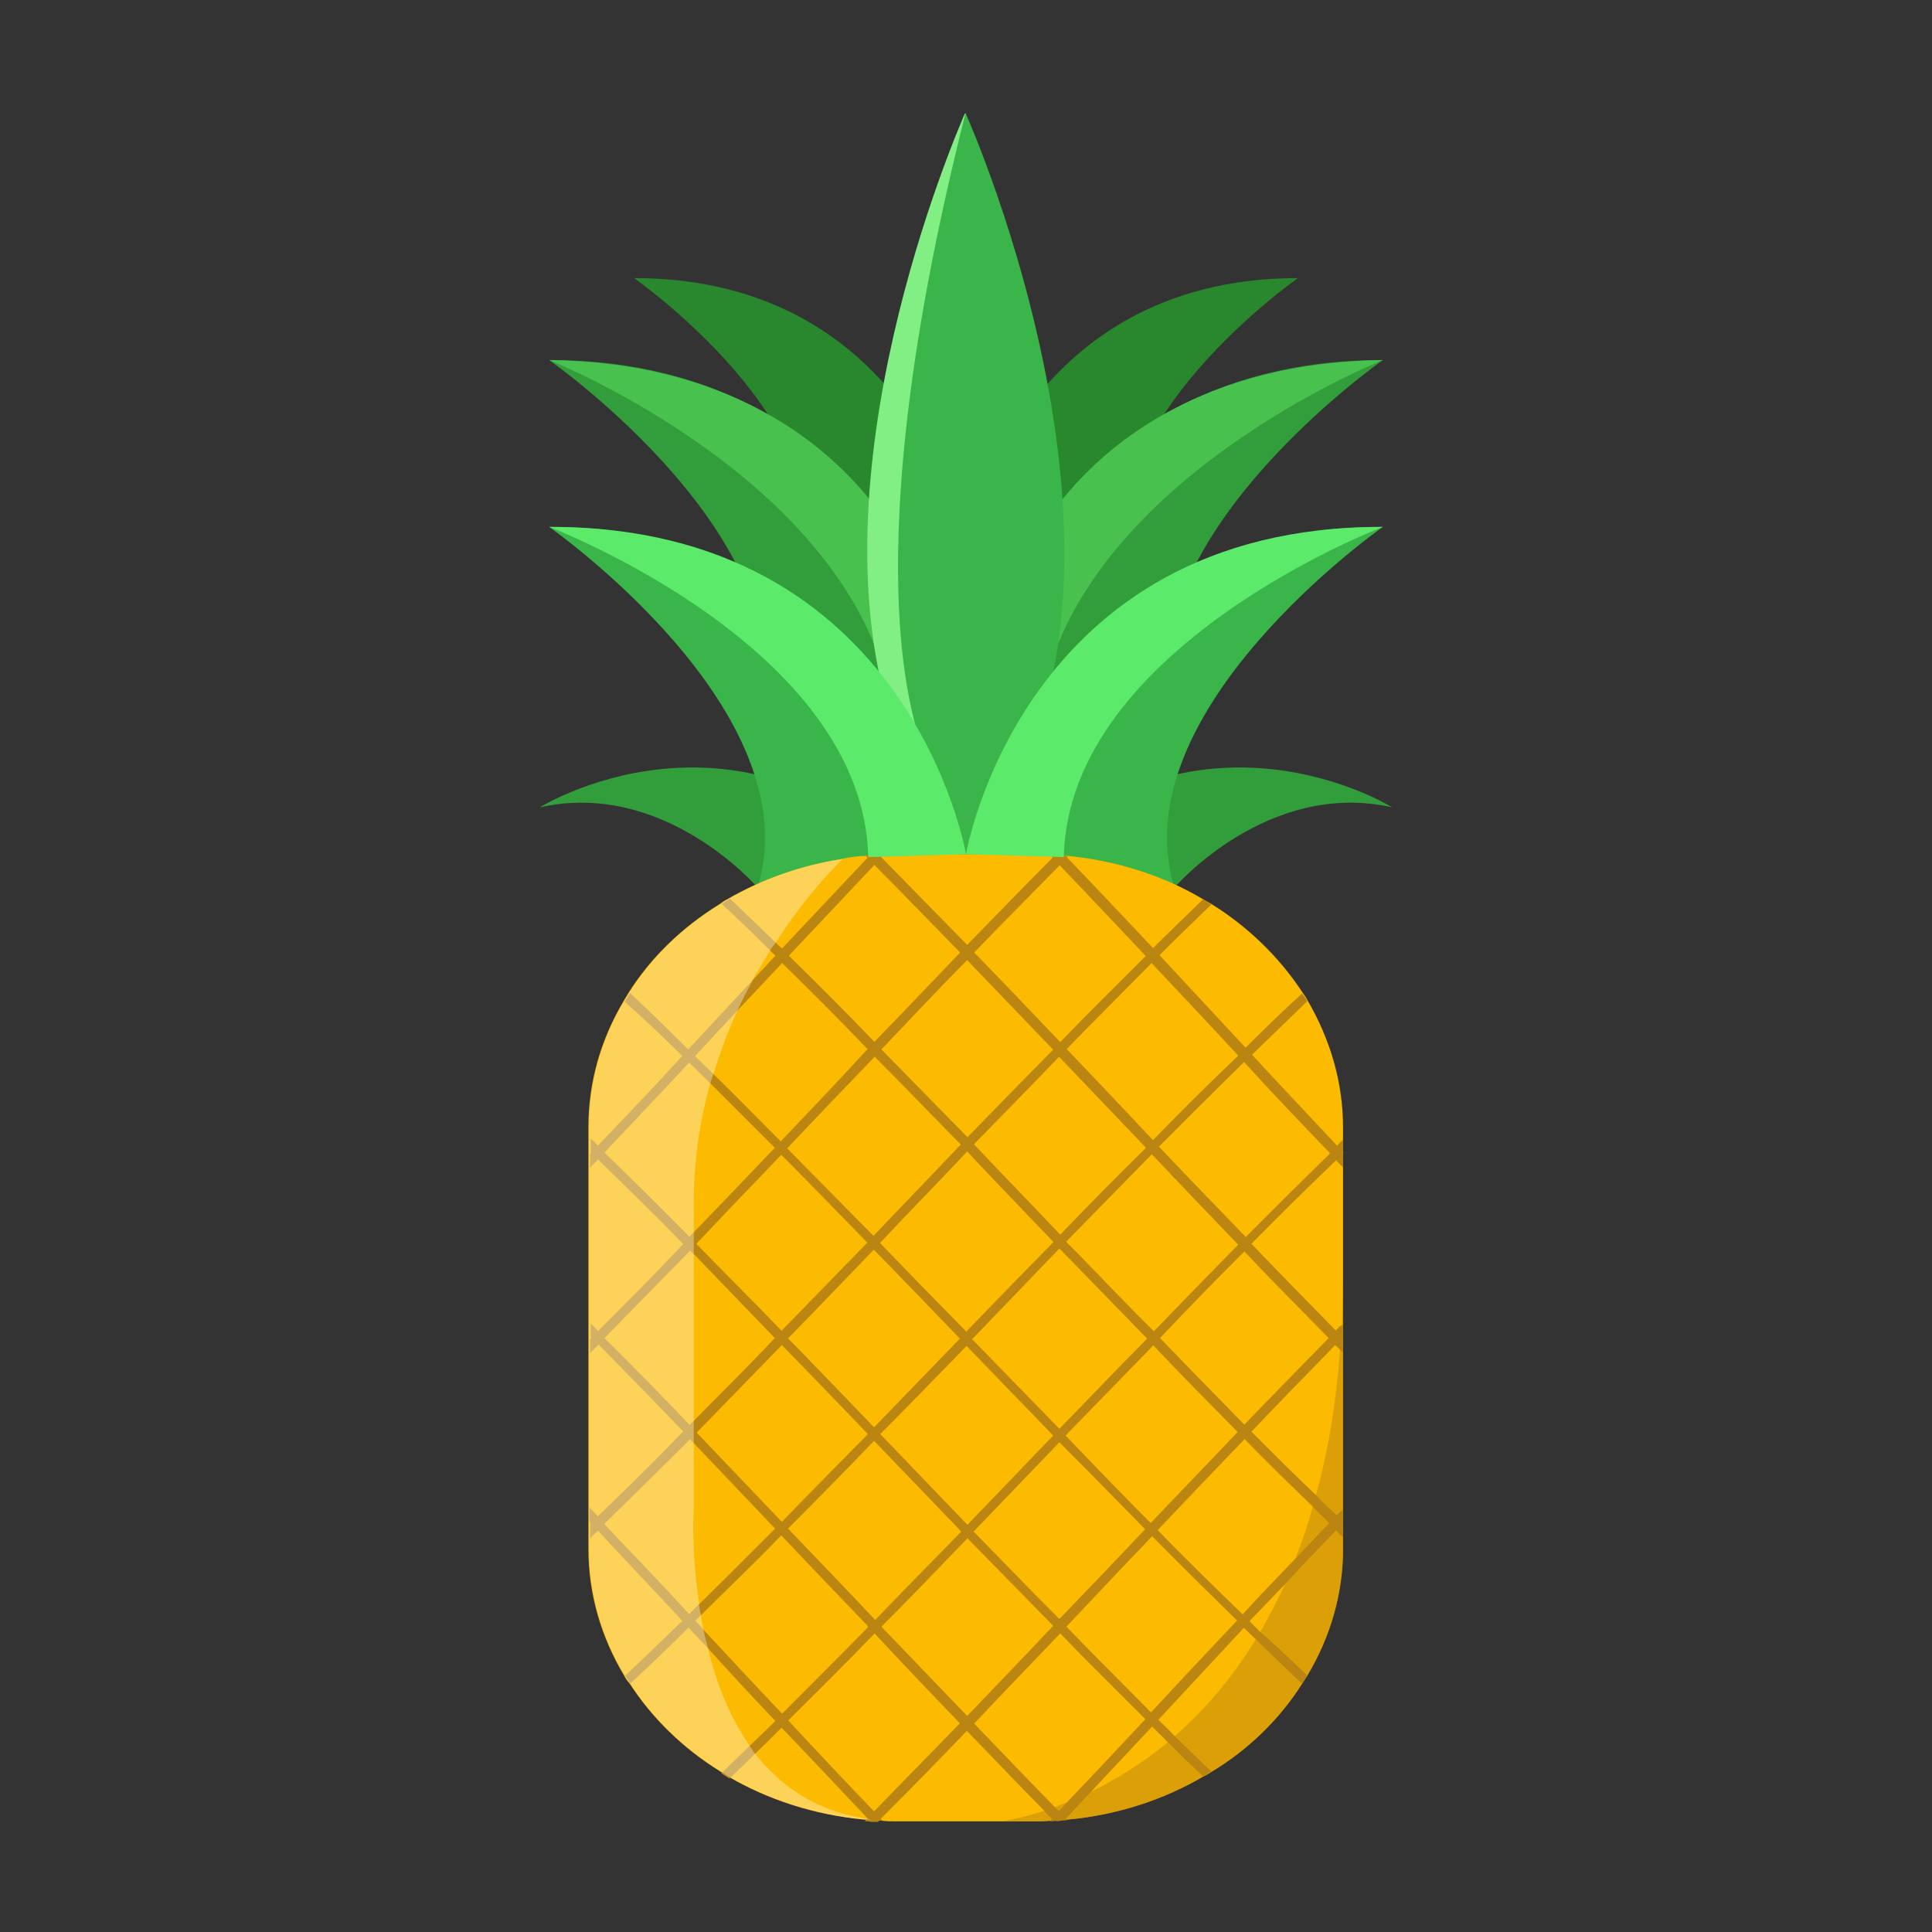 <?xml version="1.0" encoding="UTF-8"?> <svg xmlns="http://www.w3.org/2000/svg" xmlns:xlink="http://www.w3.org/1999/xlink" version="1.1" x="0px" y="0px" viewBox="0 0 33 33" style="enable-background:new 0 0 33 33;" xml:space="preserve"><rect x="0" y="0" width="33" height="33" fill="#333333" stroke="none"/> <style type="text/css"> .st0{display:none;opacity:0.4;} .st1{display:inline;fill:#FFF200;} .st2{fill:#27AAE1;} .st3{fill:#8DD1FF;} .st4{opacity:0.34;fill:#8B5E3C;} .st5{fill:#FFC373;} .st6{opacity:0.39;fill:#FFFFFF;} .st7{fill:#8B5E3C;} .st8{fill:#83532F;} .st9{fill:#A26A3A;} .st10{fill:#3B3000;} .st11{fill:#B2805B;} .st12{fill:#BE1E2D;} .st13{fill:none;} .st14{fill:none;stroke:#D85555;stroke-width:3;stroke-miterlimit:10;} .st15{fill:#E09E65;} .st16{fill:#B16F3D;} .st17{fill:none;stroke:#231F20;stroke-width:1.295;stroke-linejoin:round;stroke-miterlimit:10;} .st18{fill:#C98755;} .st19{fill:#B24646;} .st20{fill:#E8BAD4;} .st21{fill:none;stroke:#231F20;stroke-width:1.327;stroke-linejoin:round;stroke-miterlimit:10;} .st22{fill:#F47AA0;} .st23{fill:#FFEADC;} .st24{fill:#FCD6E8;} .st25{opacity:0.1;fill:#EC008C;} .st26{fill:#BA8443;} .st27{fill:#F7DBA4;} .st28{fill:#F9D9A5;} .st29{fill:#F4CF8E;} .st30{fill:#EAA96F;} .st31{opacity:0.63;fill:#EFBA8E;} .st32{fill:#773834;} .st33{opacity:0.13;fill:#773834;} .st34{fill:#BC7F3E;} .st35{opacity:0.47;fill:#A56832;} .st36{fill:#BFD848;} .st37{fill:#E3F277;} .st38{opacity:0.25;fill:#97A534;} .st39{fill:#8DEAFF;} .st40{fill:#7ACBD3;} .st41{fill:#FFFFFF;} .st42{fill:#BCBEC0;} .st43{fill:#D1D3D4;} .st44{fill:#FFB14A;} .st45{fill:#FFC165;} .st46{fill:#B6F5FF;} .st47{fill:#CFFAFF;} .st48{fill:#FFB133;} .st49{fill:#A8A8A8;} .st50{fill:#939598;} .st51{fill:#C97A32;} .st52{fill:#E28F2B;} .st53{fill:#AF6720;} .st54{fill:#8E5420;} .st55{fill:#E5891C;} .st56{fill:#EDA04C;} .st57{fill:#F49F42;} .st58{fill:#C97E2D;} .st59{fill:#F7C27C;} .st60{fill:#EAB260;} .st61{fill:#D39A4F;} .st62{fill:#4C2002;} .st63{fill:#5B2E10;} .st64{fill:#431C02;} .st65{fill:#50280E;} .st66{fill:#CE8041;} .st67{fill:#FDAA4E;} .st68{fill:#FFCB97;} .st69{fill:#D69136;} .st70{fill:#D17828;} .st71{fill:#D1443D;} .st72{fill:#FFDEDE;} .st73{fill:none;stroke:#BE1E2D;stroke-width:0.25;stroke-miterlimit:10;} .st74{opacity:0.12;fill:#FFFFFF;} .st75{fill:#B77930;} .st76{fill:#AD1212;} .st77{opacity:0.08;} .st78{fill:#FFF200;} .st79{fill:#754C29;} .st80{fill:#39B54A;} .st81{fill:#009444;} .st82{fill:#DDC55E;} .st83{fill:#FFE36E;} .st84{fill:#FFED9F;} .st85{fill:#E5B765;} .st86{fill:#FFDD92;} .st87{fill:#59371E;} .st88{fill:#845C3E;} .st89{fill:#FE608B;} .st90{opacity:0.49;fill:#FE477F;} .st91{opacity:0.11;} .st92{fill:#3F383A;} .st93{opacity:0.17;} .st94{fill:#FF9B50;} .st95{fill:#C17744;} .st96{fill:#8FB239;} .st97{opacity:0.38;fill:#FFF200;} .st98{fill:#A1C441;} .st99{fill:#49B74E;} .st100{fill:#2E9337;} .st101{fill:#BC7D2A;} .st102{fill:#F4D49D;} .st103{fill:#FBB040;} .st104{fill:#D3622A;} .st105{fill:#EF9050;} .st106{opacity:0.16;fill:#A54820;} .st107{enable-background:new ;} .st108{fill:#C9A361;} .st109{fill:#EFCB7D;} .st110{fill:#DDB972;} .st111{fill:#848484;} .st112{fill:#D8DBDA;} .st113{fill:#E7763A;} .st114{opacity:0.18;fill:none;stroke:#FFFFFF;stroke-width:0.761;stroke-miterlimit:10;} .st115{fill:#D36A3C;} .st116{fill:#B55737;} .st117{fill:#BF5732;} .st118{opacity:0.18;fill:#FBB040;} .st119{opacity:0.18;} .st120{fill:#009345;} .st121{fill:#EE4036;} .st122{fill:#37B34A;} .st123{fill:#FFFCC7;} .st124{fill:#DFCA2F;} .st125{fill:#BDD5E0;} .st126{fill:#FFE164;} .st127{fill:#D4F6FF;} .st128{fill:#DAEFF7;} .st129{fill:#F866D3;} .st130{fill:#FFB5EE;} .st131{fill:#FFC1F1;} .st132{fill:#F7941D;} .st133{opacity:0.61;fill:#FFFFFF;} .st134{fill:#F2E941;} .st135{fill:#FFF8A1;} .st136{fill:#FFF9B0;} .st137{fill:#671600;} .st138{fill:#704330;} .st139{fill:#704B3A;} .st140{fill:#113F0A;} .st141{fill:#C9E8C4;} .st142{fill:#E55353;} .st143{fill:#F27272;} .st144{fill:#231F20;} .st145{fill:#EF4136;} .st146{fill:#9DD2E0;} .st147{fill:#B8EDFF;} .st148{fill:#6BBF28;} .st149{opacity:0.4;fill:#FFFFFF;} .st150{fill:#E6E7E8;} .st151{fill:#FFE8AE;} .st152{fill:#7FC610;} .st153{fill:#FFC44D;} .st154{fill:#FF9935;} .st155{fill:#FFB069;} .st156{fill:#A86A33;} .st157{fill:#E2A3AA;} .st158{fill:#EFB4B9;} .st159{fill:#FFCACD;} .st160{opacity:0.36;fill:#D3949B;} .st161{fill:#FFDEE3;} .st162{fill:#C19056;} .st163{fill:#936431;} .st164{fill:#FAD8A8;} .st165{fill:#E1AF68;} .st166{fill:#E5C298;} .st167{fill:#2A9336;} .st168{fill:#9B6538;} .st169{fill:#FF7F00;} .st170{fill:#FFC897;} .st171{fill:#513220;} .st172{fill:#876759;} .st173{fill:#3C2415;} .st174{fill:#F1F2F2;} .st175{fill:#9B9B9B;} .st176{fill:#B76349;} .st177{fill:#9AC64E;} .st178{opacity:0.47;fill:#C9F281;} .st179{fill:#AFE260;} .st180{fill:#DAFF99;} .st181{fill:#84A045;} .st182{fill:#5D7224;} .st183{opacity:0.17;fill:#231F20;} .st184{fill:#A3513B;} .st185{fill:#AD4F36;} .st186{fill:#4F8C4C;} .st187{fill:#427033;} .st188{fill:none;stroke:#506023;stroke-width:0.929;stroke-miterlimit:10;} .st189{fill:#E4F9C2;} .st190{fill:#C2D3A1;} .st191{fill:#FF085B;} .st192{fill:#FFDCAE;} .st193{fill:#B5004A;} .st194{fill:#FF0B4B;} .st195{fill:#9B6432;} .st196{fill:#5C2D72;} .st197{fill:#693B89;} .st198{fill:#8958AF;} .st199{fill:#8DC63F;} .st200{fill:#2D4F82;} .st201{fill:#366A9F;} .st202{fill:#4A8ECF;} .st203{fill:#4F2D82;} .st204{fill:#56369F;} .st205{fill:#704ACF;} .st206{fill:#380957;} .st207{fill:#4B1B79;} .st208{fill:#773DB4;} .st209{fill:#A85218;} .st210{opacity:0.4;fill:#231F20;} .st211{fill:#7AA33A;} .st212{fill:none;stroke:#8DC63F;stroke-width:0.927;stroke-linecap:round;stroke-miterlimit:10;} .st213{fill:#C10000;} .st214{fill:#DB0000;} .st215{fill:#F10500;} .st216{fill:#994C17;} .st217{fill:#BC6022;} .st218{fill:#D37433;} .st219{fill:#834526;} .st220{fill:#784023;} .st221{fill:#945130;} .st222{fill:#A7633F;} .st223{fill:#A86518;} .st224{fill:#995D17;} .st225{fill:#BC7522;} .st226{fill:#D38933;} .st227{fill:#A86A18;} .st228{fill:#996217;} .st229{fill:#BC7A22;} .st230{fill:#D38F33;} .st231{fill:#1B631B;} .st232{fill:#E70012;} .st233{fill:#227522;} .st234{fill:#8E091F;} .st235{fill:#389638;} .st236{opacity:0.33;fill:#BC0826;} .st237{fill:#84B23B;} .st238{fill:#99CE46;} .st239{fill:#0465B7;} .st240{fill:#047BBC;} .st241{fill:#0E85C0;} .st242{fill:#049BE5;} .st243{fill:#06ADE7;} .st244{fill:#22B8EB;} .st245{fill:#199BE2;} .st246{fill:#27A2E5;} .st247{fill:#47ADE7;} .st248{fill:#25A1E3;} .st249{fill:#3CA7E5;} .st250{fill:#33A6E5;} .st251{fill:#42ADE8;} .st252{fill:#66B4E9;} .st253{fill:#C10220;} .st254{fill:#C4032B;} .st255{fill:#C91A3E;} .st256{fill:#E50F37;} .st257{fill:#E71644;} .st258{fill:#ED3159;} .st259{fill:#E62946;} .st260{fill:#E93551;} .st261{fill:#ED4B63;} .st262{fill:#E73350;} .st263{fill:#EB425C;} .st264{fill:#EA3E58;} .st265{fill:#ED4862;} .st266{fill:#F15C71;} .st267{fill:#996D4F;} .st268{fill:#774E32;} .st269{fill:#634029;} .st270{fill:#997462;} .st271{fill:#EA005F;} .st272{fill:#58CC63;} .st273{opacity:0.25;} .st274{fill:#CD1150;} .st275{fill:#CED154;} .st276{fill:#AF1549;} .st277{fill:#AAAA44;} .st278{fill:#7CA53A;} .st279{opacity:0.43;fill:#AF1549;} .st280{fill:#E7E9EB;} .st281{opacity:0.825;fill:#231F20;} .st282{opacity:0.499;fill:#231F20;} .st283{opacity:0.798;fill:#231F20;} .st284{opacity:0.486;fill:#231F20;} .st285{opacity:0.4;fill:#231F20;} .st286{opacity:0.575;fill:#231F20;} .st287{opacity:0.594;fill:#231F20;} .st288{opacity:0.756;fill:#231F20;} .st289{opacity:0.923;fill:#231F20;} .st290{opacity:0.327;fill:#231F20;} .st291{opacity:0.888;fill:#231F20;} .st292{opacity:0.635;fill:#231F20;} .st293{opacity:0.436;fill:#231F20;} .st294{opacity:0.934;fill:#231F20;} .st295{opacity:0.496;fill:#231F20;} .st296{opacity:0.442;fill:#231F20;} .st297{opacity:0.386;fill:#231F20;} .st298{opacity:0.432;fill:#231F20;} .st299{opacity:0.907;fill:#231F20;} .st300{opacity:0.719;fill:#231F20;} .st301{opacity:0.484;fill:#231F20;} .st302{opacity:0.44;fill:#231F20;} .st303{opacity:0.731;fill:#231F20;} .st304{opacity:0.4;fill:#231F20;} .st305{opacity:0.378;fill:#231F20;} .st306{opacity:0.782;fill:#231F20;} .st307{opacity:0.345;fill:#231F20;} .st308{opacity:0.801;fill:#231F20;} .st309{opacity:0.574;fill:#231F20;} .st310{opacity:0.364;fill:#231F20;} .st311{opacity:0.304;fill:#231F20;} .st312{fill:#FDC24E;} .st313{fill:#F2702E;} .st314{opacity:0.28;fill:#F07935;} .st315{opacity:0.17;fill:#F07935;} .st316{opacity:0.26;fill:#FFFFFF;} .st317{fill:#329E3B;} .st318{fill:#29872D;} .st319{fill:#48C14E;} .st320{fill:#FCBA00;} .st321{fill:#81EF84;} .st322{fill:#BA8511;} .st323{opacity:0.35;fill:#FFFFFF;} .st324{fill:#5CEA6A;} .st325{opacity:0.49;fill:#BA8511;} .st326{fill:#965F2D;} .st327{fill:#E296AC;} .st328{fill:#FFB3C5;} .st329{fill:#FFCCDB;} .st330{fill:#FFE6EE;} .st331{fill:#E2C7A3;} .st332{fill:#EFD7B4;} .st333{fill:#FFEBCA;} .st334{opacity:0.36;fill:#D3B894;} .st335{fill:#FFF0DE;} .st336{fill:#FF92D8;} .st337{fill:#E57FC6;} .st338{fill:#95D8F9;} .st339{fill:#4698BC;} .st340{fill:#ED1C24;} .st341{fill:#F73443;} .st342{fill:#FFDCA9;} .st343{fill:#E5C091;} .st344{opacity:0.46;fill:#C61724;} .st345{fill:#FFE8CA;} .st346{fill:none;stroke:#EC008C;stroke-width:0.25;stroke-linecap:round;stroke-linejoin:round;stroke-miterlimit:10;} .st347{fill:#F2C26B;} .st348{fill:#FFD88A;} .st349{fill:#E94C4B;} .st350{fill:#FFEBC4;} .st351{fill:#FFDB9C;} .st352{fill:#A4FCF1;} .st353{fill:#66C6BA;} .st354{fill:#FFE5AB;} .st355{fill:#FFDD88;} .st356{fill:#82E8DE;} .st357{fill:#CFFFF8;} .st358{fill:#D5FFBB;} .st359{fill:#CDF2B1;} .st360{fill:#B6D199;} .st361{fill:#FFFECC;} .st362{fill:#DCF7FF;} .st363{opacity:0.44;fill:#E5E2B1;} .st364{opacity:0.51;fill:#F1F2F2;} .st365{fill:none;stroke:#EC008C;stroke-width:0.28;stroke-linecap:round;stroke-linejoin:round;stroke-miterlimit:10;} .st366{fill:#B2D5D8;} .st367{fill:#CEEAEF;} .st368{fill:#CAFDFF;} .st369{fill:#76A033;} .st370{fill:#D63D3A;} .st371{fill:#BA2F2F;} .st372{fill:#F9524E;} .st373{fill:#BF870A;} .st374{fill:#FFE197;} .st375{fill:#FFD561;} .st376{fill:#BC7D0C;} .st377{fill:none;stroke:#EC008C;stroke-width:0.27;stroke-linecap:round;stroke-linejoin:round;stroke-miterlimit:10;} .st378{fill:#995C2E;} .st379{fill:#D9C882;} .st380{fill:#C1964C;} .st381{fill:none;stroke:#EC008C;stroke-width:0.224;stroke-linecap:round;stroke-linejoin:round;stroke-miterlimit:10;} .st382{opacity:0.21;} .st383{fill:#E0A94F;} .st384{fill:#EFBD65;} .st385{fill:#C99345;} .st386{fill:#FFD683;} .st387{opacity:0.19;} .st388{fill:#E5A370;} .st389{fill:#E6FAFF;} .st390{fill:#DD6524;} .st391{fill:#FFE7E6;} .st392{opacity:0.26;fill:#FFCFAE;} .st393{opacity:0.26;fill:none;stroke:#FFCFAE;stroke-width:0.538;stroke-linecap:round;stroke-miterlimit:10;} .st394{opacity:0.29;fill:#9B4823;} .st395{fill:#BD2F21;} .st396{fill:#9B4823;} .st397{fill:none;stroke:#D1443D;stroke-width:0.538;stroke-linecap:round;stroke-miterlimit:10;} .st398{fill:none;stroke:#EC008C;stroke-width:0.228;stroke-linecap:round;stroke-linejoin:round;stroke-miterlimit:10;} .st399{fill:#92278F;} .st400{fill:#E2A966;} .st401{fill:#8AE3FF;} .st402{fill:none;stroke:#EC008C;stroke-width:0.231;stroke-linecap:round;stroke-linejoin:round;stroke-miterlimit:10;} .st403{opacity:0.19;fill:#513C27;} .st404{opacity:0.27;fill:#FFFFFF;} .st405{fill:#3D2656;} .st406{fill:#55396D;} .st407{fill:#6F548C;} .st408{fill:#ABC441;} .st409{fill:#CEE069;} .st410{fill:#F45F5B;} .st411{fill:#9B3E3E;} .st412{opacity:0.98;fill:#F99564;} .st413{opacity:0.31;fill:#F99564;} .st414{opacity:0.836;fill:#F99564;} .st415{opacity:0.594;fill:#F99564;} .st416{opacity:0.335;fill:#F99564;} .st417{opacity:0.5;fill:#F99564;} .st418{opacity:0.329;fill:#F99564;} .st419{opacity:0.458;fill:#F99564;} .st420{opacity:0.828;fill:#F99564;} .st421{opacity:0.496;fill:#F99564;} .st422{opacity:0.324;fill:#F99564;} .st423{fill:#FF8585;} .st424{fill:#ED4559;} .st425{fill:#F45872;} .st426{fill:#B52342;} .st427{fill:#B55A41;} .st428{opacity:0.23;} .st429{fill:#D83F59;} .st430{fill:#CE324D;} .st431{fill:#FFFCEE;} .st432{fill:#E2D9B5;} .st433{opacity:0.35;} .st434{opacity:0.24;} .st435{fill:#773D30;} .st436{fill:#964636;} .st437{fill:url(#SVGID_1_);} .st438{opacity:0.93;fill:#FFFFFF;} .st439{opacity:0.11;fill:#FFFFFF;} .st440{opacity:0.13;fill:#721722;} .st441{fill:#7EAF31;} .st442{fill:#FFBE71;} .st443{fill:#FF9022;} .st444{fill:#D66316;} .st445{fill:#3F1D47;} .st446{fill:#77394E;} .st447{opacity:0.16;fill:#231F20;} .st448{opacity:0.15;fill:#FFFFFF;} .st449{fill:#D68F27;} .st450{opacity:0.17;fill:#5FDD6B;} .st451{opacity:0.18;fill:#231F20;} .st452{fill:#6B3259;} .st453{fill:#FF5A7A;} .st454{fill:#FFE088;} .st455{fill:none;stroke:#CC9305;stroke-width:0.358;stroke-miterlimit:10;} .st456{fill:#7F4455;} .st457{fill:#A6D15D;} .st458{fill:#79A534;} .st459{opacity:0.39;fill:#7A3A2B;} .st460{fill:#85CEE0;} .st461{fill:#A5E2F2;} .st462{fill:#BEF0FC;} .st463{opacity:0.47;fill:#76BCCC;} .st464{fill:#FDFFEE;} .st465{opacity:0.68;fill:#B2B2A6;} .st466{opacity:0.56;fill:#FFFFFF;} .st467{fill:#59B565;} .st468{fill:#2F9037;} .st469{opacity:0.49;fill:#B2B2A6;} .st470{fill:#C1C1C1;} .st471{fill:#FFCCE3;} .st472{fill:#FFE9F4;} .st473{opacity:0.4;fill:#C69DB3;} .st474{fill:#DDC6B6;} .st475{fill:#FFF5EE;} .st476{fill:#F4E200;} .st477{opacity:0.16;fill:#C9B32F;} .st478{fill:#A4C232;} .st479{opacity:0.16;} .st480{fill:#89933F;} .st481{fill:#ACBF40;} .st482{fill:#EDF1D5;} .st483{fill:#ACB35B;} .st484{opacity:0.43;fill:#D36705;} .st485{fill:#FFE8C7;} .st486{fill:#A97C50;} .st487{fill:#78A333;} .st488{fill:#ADE555;} .st489{fill:#DD6F1D;} .st490{fill:#603913;} .st491{fill:#A1BCC4;} .st492{fill:#ADDD62;} .st493{opacity:0.24;fill:#FFFFFF;} .st494{opacity:0.18;fill:#526268;} .st495{fill:#DCFC97;} .st496{fill:#DD7B4A;} .st497{fill:#DD8F4A;} .st498{fill:#359B3F;} .st499{fill:#39B549;} .st500{fill:#006838;} .st501{fill:#F98512;} .st502{opacity:0.4;fill:#F7963E;} .st503{opacity:0.39;fill:#F7963E;} .st504{opacity:0.1;fill:#9B4719;} .st505{opacity:0.46;fill:#843E1A;} .st506{fill:#874112;} .st507{fill:#FFF9DE;} .st508{fill:#CEC49B;} .st509{fill:#FFBED8;} .st510{fill:#EAA4C3;} .st511{opacity:0.07;} .st512{fill:#231F22;} .st513{fill:#AA5217;} .st514{fill:#FF8A29;} .st515{fill:none;stroke:#F9A15F;stroke-width:0.986;stroke-linecap:round;stroke-linejoin:round;stroke-miterlimit:10;} .st516{fill:#E27727;} .st517{opacity:0.33;fill:none;stroke:#AA5217;stroke-width:0.986;stroke-linecap:round;stroke-linejoin:round;stroke-miterlimit:10;} .st518{fill:#894619;} .st519{fill:#BF5E16;} .st520{opacity:0.4;fill:#603111;} .st521{fill:#AA5115;} .st522{fill:#A06135;} .st523{fill:none;stroke:#F4AE7F;stroke-width:0.976;stroke-linecap:round;stroke-miterlimit:10;} .st524{fill:#1E1E1E;} .st525{fill:#333333;} .st526{opacity:0.29;fill:#FFFFFF;} .st527{fill:#9CFF00;} .st528{fill:#C5E1EA;} .st529{opacity:0.11;fill:#1E353A;} .st530{opacity:0.24;fill:#1E353A;} .st531{fill:#D4EFF9;} .st532{opacity:0.38;fill:#EEFDFF;} .st533{fill:none;stroke:#8FB239;stroke-width:0.5;stroke-linecap:round;stroke-miterlimit:10;} .st534{fill:none;stroke:#8FB239;stroke-width:0.25;stroke-linecap:round;stroke-miterlimit:10;} .st535{fill:#EAE49D;} .st536{fill:#FFFCBB;} .st537{fill:#FFFDDE;} .st538{fill:#7C962C;} .st539{fill:none;stroke:#8FB239;stroke-width:0.207;stroke-linecap:round;stroke-miterlimit:10;} .st540{fill:none;stroke:#8FB239;stroke-width:0.139;stroke-linecap:round;stroke-miterlimit:10;} .st541{fill:none;stroke:#8FB239;stroke-width:0.143;stroke-linecap:round;stroke-miterlimit:10;} .st542{fill:#46AF78;} .st543{opacity:0.25;fill:#3C8E74;} .st544{fill:#3C8E74;} .st545{opacity:0.25;fill:#2C7059;} .st546{fill:#58C489;} .st547{opacity:0.25;fill:#6BF99A;} .st548{fill:#3C9160;} .st549{opacity:0.33;fill:#30754C;} .st550{fill:#E3AE6A;} .st551{fill:#C88541;} .st552{opacity:0.26;fill:#C88541;} .st553{opacity:0.19;fill:#FFFFFF;} .st554{fill:#A55832;} .st555{fill:#8E4B39;} .st556{fill:#72392E;} .st557{fill:#E8A364;} .st558{fill:#7F452B;} .st559{fill:#30002F;} .st560{fill:#300331;} .st561{fill:#300F37;} .st562{fill:#300E46;} .st563{fill:#30164A;} .st564{fill:#382450;} .st565{fill:#32194A;} .st566{fill:#391F4D;} .st567{fill:#4A2B52;} .st568{fill:#391E4C;} .st569{fill:#442750;} .st570{fill:#40234F;} .st571{fill:#472A52;} .st572{fill:#553356;} .st573{fill:#72260C;} .st574{fill:#D3ECF2;} .st575{fill:#FBB040;stroke:#FFDC83;stroke-width:0.587;stroke-miterlimit:10;} .st576{fill:#D88D2A;} .st577{opacity:0.2;fill:#44180C;} .st578{fill:none;stroke:#E6993D;stroke-width:1.5;stroke-miterlimit:10;} .st579{fill:#FFC76C;} .st580{fill:none;stroke:#FFAE0B;stroke-width:0.5;stroke-miterlimit:10;} .st581{fill:#C18440;} .st582{fill:#359B68;} .st583{fill:#39B57B;} .st584{fill:#006862;} .st585{fill:#EAA700;} .st586{fill:#EBBC00;} .st587{fill:#371F13;} .st588{fill:#583011;} .st589{fill:#EBC447;} .st590{fill:#5E4333;} .st591{fill:#FEB500;} .st592{fill:#FFCC00;} .st593{fill:#3C2115;} .st594{fill:#FFD54D;} .st595{fill:#FEC600;} .st596{fill:#FFDD00;} .st597{fill:#FFE14D;} .st598{fill:#664C37;} .st599{fill:#826450;} .st600{fill:#702121;} .st601{fill:#EF1500;} .st602{fill:#601D19;} .st603{fill:#2BB673;} .st604{fill:none;stroke:#2BB673;stroke-linecap:round;stroke-linejoin:round;stroke-miterlimit:10;} .st605{fill:#E5625E;} .st606{fill:#AA2F2D;} .st607{fill:none;stroke:#2BB673;stroke-width:0.276;stroke-linecap:round;stroke-linejoin:round;stroke-miterlimit:10;} .st608{fill:#4D4924;} .st609{fill:#F9FAF7;} .st610{fill:#D3A82F;} .st611{fill:#FFCF34;} .st612{opacity:0.14;fill:#231F20;} .st613{opacity:0.14;fill:#FFFFFF;} .st614{fill:#605B36;} .st615{fill:#E1E9F4;} .st616{fill:none;stroke:#FFFFFF;stroke-width:0.229;stroke-miterlimit:10;} .st617{fill:#602D2F;} .st618{fill:#350E16;} .st619{opacity:0.22;fill:#350E16;} .st620{fill:#C3CAD1;} .st621{fill:#E8C258;} .st622{fill:#FFDA66;} .st623{fill:#FFE69F;} .st624{fill:#267F2F;} .st625{fill:#E90004;} .st626{fill:#C4000A;} .st627{fill:#F9ED32;} .st628{opacity:0.18;fill:#9B0E1F;} .st629{fill:#AA7322;} .st630{fill:#B7832E;} .st631{fill:#F4DE11;} .st632{fill:#FFF599;} .st633{display:none;} .st634{display:inline;fill:none;stroke:#EC008C;stroke-width:0.25;stroke-linecap:round;stroke-linejoin:round;stroke-miterlimit:10;} </style> <g id="Layer_22"> </g> <g id="Layer_1"> <g id="Layer_31" class="st0"> <rect x="4.64" y="5" class="st1" width="23.72" height="23"></rect> </g> <g id="Layer_35"> </g> <g id="Layer_34"> </g> </g> <g id="Layer_14"> </g> <g id="Layer_4"> </g> <g id="Layer_5"> </g> <g id="Border"> </g> <g id="Layer_11"> </g> <g id="Layer_7"> </g> <g id="Layer_9"> </g> <g id="Layer_10"> </g> <g id="Layer_8"> </g> <g id="Layer_6"> </g> <g id="Layer_13"> </g> <g id="Layer_12"> </g> <g id="Layer_15"> </g> <g id="Layer_16"> </g> <g id="Layer_17"> </g> <g id="Layer_18"> </g> <g id="Layer_19"> </g> <g id="Layer_24"> </g> <g id="Layer_29"> </g> <g id="Layer_21"> </g> <g id="Layer_27"> </g> <g id="Layer_23"> </g> <g id="Layer_20"> </g> <g id="Layer_25"> <g> <g> <path class="st317" d="M20.06,15.16c0,0,1.59-1.85,3.72-1.37c0,0-3.33-2.08-6.44,1.03L20.06,15.16z"></path> <path class="st317" d="M12.94,15.16c0,0-1.59-1.85-3.72-1.37c0,0,3.33-2.08,6.44,1.03L12.94,15.16z"></path> <path class="st318" d="M16.5,9.2c0,0,0.92-4.45,5.67-4.45c0,0-3.58,2.5-2.84,4.91l-1.12,0.96L16.5,9.2z"></path> <path class="st318" d="M16.5,9.2c0,0-0.92-4.45-5.67-4.45c0,0,3.58,2.5,2.84,4.91l1.12,0.96L16.5,9.2z"></path> <path class="st317" d="M16.5,11.74c0,0,1.15-5.59,7.12-5.59c0,0-4.49,3.14-3.56,6.16l-1.41,1.2L16.5,11.74z"></path> <path class="st317" d="M16.5,11.74c0,0-1.15-5.59-7.12-5.59c0,0,4.49,3.14,3.56,6.16l1.41,1.2L16.5,11.74z"></path> <path class="st319" d="M9.38,6.15c0,0,5.19,2.06,5.85,5.89c0.66,3.84,0.4-2.21,0.4-2.21S14.4,6.23,9.38,6.15z"></path> <path class="st319" d="M23.62,6.15c0,0-5.19,2.06-5.85,5.89s-0.4-2.21-0.4-2.21S18.6,6.23,23.62,6.15z"></path> <path class="st80" d="M16.5,1.92v12.67c-0.56-0.63-0.96-1.35-1.21-2.12c-1.49-4.31,1.05-10.18,1.2-10.53 C16.5,1.93,16.5,1.92,16.5,1.92z"></path> <path class="st80" d="M16.5,14.61V1.95C16.5,1.95,20.28,10.37,16.5,14.61z"></path> <path class="st80" d="M16.5,14.59c0,0,1.15-5.59,7.12-5.59c0,0-4.49,3.14-3.56,6.16l-1.41,1.2L16.5,14.59z"></path> <path class="st80" d="M16.5,14.59c0,0-1.15-5.59-7.12-5.59c0,0,4.49,3.14,3.56,6.16l1.41,1.2L16.5,14.59z"></path> <path class="st320" d="M22.94,19.26v7.2c0,0.77-0.22,1.51-0.61,2.16c-0.03,0.05-0.06,0.09-0.09,0.14 c-0.38,0.6-0.91,1.12-1.54,1.5c-0.05,0.03-0.09,0.06-0.14,0.08c-0.68,0.4-1.47,0.66-2.32,0.74c-0.03,0-0.05,0.01-0.07,0 c-0.05,0.01-0.1,0.02-0.15,0.01c-0.03,0.01-0.06,0.01-0.09,0.01c-0.08,0.01-0.16,0.01-0.24,0.01h-2.38c-0.09,0-0.16,0-0.24-0.01 c-0.03,0-0.06,0-0.09-0.01h-0.04c-0.01,0-0.01,0-0.01,0c-0.04,0-0.08,0-0.11-0.01h-0.06c-0.85-0.08-1.65-0.34-2.33-0.74 c-0.05-0.03-0.09-0.06-0.14-0.09c-0.63-0.39-1.16-0.91-1.54-1.5c-0.04-0.04-0.07-0.09-0.09-0.13c-0.39-0.65-0.61-1.39-0.61-2.16 v-3.6c0,0,0,0,0-0.01v-3.6c0-0.78,0.22-1.51,0.6-2.15c0.03-0.05,0.06-0.1,0.09-0.15c0.38-0.6,0.91-1.11,1.54-1.5 c0.05-0.03,0.09-0.07,0.14-0.09c0.59-0.34,1.25-0.58,1.97-0.69c0.11-0.03,0.23-0.04,0.35-0.05h0.07c0.05-0.01,0.1-0.02,0.16-0.01 c0.03-0.01,0.06-0.01,0.09-0.01c0.08-0.01,0.16-0.01,0.24-0.01h2.38c0.08,0,0.16,0,0.24,0.01c0.03,0,0.06,0,0.09,0.01 c0.05-0.01,0.1,0,0.15,0.01c0.02-0.01,0.05,0,0.08,0c0.84,0.08,1.64,0.34,2.31,0.74c0.05,0.03,0.09,0.05,0.14,0.08 c0.63,0.39,1.16,0.91,1.55,1.5c0.03,0.05,0.07,0.09,0.09,0.14C22.72,17.75,22.94,18.48,22.94,19.26z"></path> <path class="st321" d="M15.66,12.53c0,0-0.14-0.02-0.38-0.06c-1.49-4.31,1.05-10.18,1.2-10.53h0.01 C14.52,9.73,15.68,12.32,15.66,12.53z"></path> <g> <g> <g> <path class="st322" d="M15.08,14.61c-0.02,0.02-0.03,0.03-0.05,0.05c-0.04,0.04-0.09,0.08-0.11,0.13 c-0.49,0.52-0.98,1.04-1.47,1.56c-0.04,0.04-0.08,0.08-0.11,0.12c-0.49,0.52-0.98,1.04-1.46,1.56 c-0.04,0.04-0.08,0.08-0.11,0.12c-0.48,0.52-0.98,1.04-1.46,1.55c-0.04,0.04-0.08,0.08-0.11,0.12 c-0.04,0.04-0.09,0.08-0.12,0.13v-0.24c0.04-0.03,0.08-0.08,0.11-0.12c0.48-0.5,0.98-1.02,1.46-1.55 c0.05-0.03,0.08-0.08,0.11-0.12c0.48-0.52,0.98-1.05,1.46-1.57c0.05-0.04,0.09-0.08,0.11-0.12c0.49-0.52,0.98-1.04,1.47-1.56 c0.02-0.01,0.03-0.03,0.04-0.03c0.03-0.03,0.05-0.06,0.09-0.08c0.03,0.03,0.05,0.05,0.08,0.08 C15.02,14.61,15.05,14.61,15.08,14.61z"></path> </g> <g> <path class="st322" d="M18.24,14.63c-0.01,0.01-0.03,0.03-0.04,0.04c-0.04,0.03-0.08,0.08-0.11,0.12 c-0.49,0.5-0.98,0.99-1.47,1.5c-0.05,0.04-0.09,0.08-0.11,0.12c-0.5,0.5-0.98,1.02-1.48,1.54c-0.04,0.03-0.08,0.08-0.11,0.12 c-0.49,0.51-0.98,1.02-1.47,1.54c-0.04,0.04-0.08,0.08-0.11,0.12c-0.49,0.51-0.98,1.02-1.46,1.53 c-0.04,0.04-0.08,0.08-0.11,0.12c-0.49,0.5-0.98,1-1.47,1.5c-0.03,0.03-0.07,0.08-0.1,0.11c-0.04,0.04-0.08,0.08-0.12,0.12 v-0.23c0,0,0,0,0-0.01c0.05-0.03,0.09-0.08,0.11-0.11c0.49-0.49,0.98-0.98,1.46-1.49c0.04-0.04,0.08-0.08,0.11-0.13 c0.49-0.5,0.98-1.02,1.47-1.53c0.04-0.04,0.08-0.08,0.11-0.12c0.49-0.51,0.98-1.03,1.46-1.55c0.05-0.03,0.09-0.08,0.11-0.12 c0.5-0.51,0.98-1.02,1.48-1.54c0.04-0.03,0.08-0.08,0.11-0.12c0.49-0.5,0.98-1.01,1.47-1.5c0.02-0.02,0.03-0.03,0.05-0.04 c0.02-0.03,0.05-0.05,0.07-0.08c0.04,0.03,0.07,0.06,0.09,0.08C18.18,14.62,18.21,14.63,18.24,14.63z"></path> </g> <g> <path class="st322" d="M20.69,15.45c-0.3,0.29-0.61,0.59-0.91,0.89c-0.04,0.03-0.08,0.08-0.12,0.12 c-0.48,0.49-0.98,0.98-1.46,1.48c-0.05,0.04-0.09,0.08-0.12,0.12c-0.48,0.5-0.98,1.01-1.47,1.51 c-0.04,0.04-0.08,0.08-0.11,0.12c-0.48,0.51-0.98,1.02-1.46,1.53c-0.04,0.04-0.09,0.08-0.12,0.13 c-0.49,0.51-0.98,1.02-1.47,1.52c-0.04,0.04-0.08,0.08-0.11,0.12c-0.49,0.5-0.98,1.01-1.46,1.5 c-0.05,0.04-0.09,0.08-0.11,0.11c-0.49,0.49-0.98,0.97-1.46,1.44c-0.04,0.04-0.08,0.08-0.11,0.12 c-0.05,0.04-0.09,0.08-0.12,0.12v-0.24c0.05-0.04,0.09-0.08,0.12-0.13c0.49-0.47,0.98-0.95,1.45-1.44 c0.05-0.03,0.08-0.07,0.11-0.11c0.48-0.49,0.98-0.98,1.46-1.49c0.05-0.04,0.09-0.08,0.12-0.13c0.49-0.5,0.98-1.01,1.47-1.51 c0.04-0.04,0.08-0.08,0.12-0.13c0.48-0.51,0.98-1.02,1.46-1.53c0.04-0.03,0.08-0.08,0.11-0.12c0.49-0.5,0.98-1.01,1.48-1.51 c0.03-0.03,0.07-0.08,0.11-0.12c0.48-0.5,0.98-0.99,1.47-1.48c0.03-0.04,0.08-0.08,0.11-0.12c0.29-0.29,0.58-0.57,0.88-0.86 C20.6,15.39,20.64,15.42,20.69,15.45z"></path> </g> <g> <path class="st322" d="M22.33,17.1c-0.32,0.31-0.64,0.62-0.97,0.94c-0.05,0.03-0.09,0.07-0.12,0.11 c-0.48,0.47-0.97,0.96-1.46,1.45c-0.04,0.04-0.08,0.08-0.11,0.12c-0.49,0.5-0.98,1-1.48,1.51c-0.04,0.03-0.07,0.07-0.11,0.11 c-0.48,0.5-0.97,1.01-1.46,1.52c-0.05,0.04-0.09,0.08-0.11,0.13c-0.49,0.5-0.98,1.01-1.48,1.51 c-0.03,0.03-0.07,0.08-0.11,0.12c-0.48,0.5-0.98,1.01-1.47,1.5c-0.04,0.04-0.08,0.08-0.11,0.11c-0.48,0.5-0.98,0.97-1.46,1.45 c-0.04,0.04-0.09,0.08-0.12,0.12c-0.33,0.33-0.65,0.64-0.99,0.95c-0.04-0.04-0.07-0.09-0.09-0.13 c0.32-0.3,0.64-0.61,0.97-0.93c0.04-0.03,0.08-0.08,0.12-0.12c0.48-0.47,0.97-0.96,1.46-1.45c0.04-0.03,0.07-0.08,0.11-0.11 c0.48-0.5,0.98-1,1.47-1.5c0.03-0.03,0.07-0.08,0.11-0.12c0.48-0.5,0.98-1.01,1.47-1.52c0.04-0.04,0.08-0.08,0.12-0.13 c0.48-0.5,0.97-1,1.46-1.5c0.03-0.03,0.07-0.08,0.11-0.12c0.48-0.5,0.98-1.01,1.48-1.5c0.03-0.04,0.07-0.08,0.11-0.12 c0.48-0.5,0.97-0.98,1.46-1.45c0.04-0.04,0.08-0.08,0.11-0.12c0.33-0.33,0.66-0.65,1-0.96C22.27,17.01,22.31,17.05,22.33,17.1 z"></path> </g> <g> <path class="st322" d="M22.94,19.47v0.22l-0.01,0.01c-0.04,0.04-0.09,0.08-0.11,0.12c-0.49,0.47-0.98,0.95-1.46,1.44 c-0.04,0.03-0.08,0.08-0.11,0.12c-0.49,0.49-0.98,0.99-1.46,1.5c-0.05,0.03-0.09,0.08-0.11,0.12 c-0.49,0.5-0.98,1.01-1.47,1.51c-0.04,0.04-0.08,0.08-0.12,0.13c-0.49,0.51-0.98,1.02-1.47,1.53 c-0.04,0.04-0.08,0.08-0.11,0.12c-0.49,0.51-0.98,1.02-1.47,1.51c-0.04,0.03-0.08,0.08-0.11,0.11 c-0.48,0.5-0.98,0.99-1.47,1.48c-0.04,0.04-0.08,0.08-0.12,0.13c-0.29,0.29-0.58,0.57-0.88,0.86 c-0.05-0.03-0.09-0.06-0.14-0.09c0.3-0.29,0.61-0.59,0.91-0.88c0.04-0.04,0.09-0.08,0.12-0.13c0.49-0.49,0.98-0.98,1.47-1.48 c0.04-0.04,0.08-0.08,0.11-0.11c0.48-0.5,0.98-1.01,1.47-1.51c0.04-0.03,0.08-0.08,0.11-0.12c0.48-0.5,0.98-1.02,1.47-1.53 c0.05-0.04,0.09-0.08,0.12-0.13c0.49-0.5,0.98-1.02,1.47-1.51c0.04-0.04,0.08-0.08,0.11-0.12c0.48-0.5,0.98-1.01,1.46-1.5 c0.05-0.04,0.09-0.08,0.12-0.12c0.48-0.49,0.97-0.97,1.45-1.44c0.04-0.04,0.08-0.08,0.11-0.11 C22.86,19.54,22.9,19.5,22.94,19.47z"></path> </g> <g> <path class="st322" d="M22.94,22.63v0.22c-0.01,0.01-0.01,0.01-0.01,0.02c-0.02,0.02-0.03,0.03-0.04,0.03 c-0.03,0.03-0.06,0.05-0.09,0.08c-0.48,0.5-0.97,0.99-1.45,1.5c-0.04,0.04-0.08,0.08-0.11,0.12c-0.48,0.5-0.98,1.02-1.46,1.53 c-0.04,0.04-0.08,0.08-0.11,0.12c-0.49,0.51-0.98,1.03-1.47,1.55c-0.04,0.04-0.08,0.08-0.11,0.12 c-0.49,0.51-0.98,1.02-1.47,1.54c-0.04,0.03-0.08,0.08-0.12,0.12c-0.48,0.5-0.98,1.01-1.47,1.5 c-0.01,0.02-0.02,0.03-0.04,0.04h-0.04c-0.01,0-0.01,0-0.01,0c-0.04,0-0.08,0-0.11-0.01h-0.06l0.01-0.01 c0-0.01,0.01-0.02,0.02-0.03c0.04-0.03,0.08-0.08,0.12-0.12c0.48-0.5,0.98-1,1.46-1.5c0.05-0.04,0.09-0.08,0.12-0.12 c0.49-0.51,0.98-1.02,1.47-1.54c0.04-0.03,0.08-0.08,0.11-0.12c0.49-0.51,0.98-1.02,1.47-1.54c0.04-0.04,0.08-0.08,0.11-0.12 c0.48-0.51,0.98-1.02,1.46-1.53c0.04-0.04,0.08-0.08,0.11-0.12c0.48-0.5,0.97-1,1.46-1.5c0.04-0.03,0.08-0.08,0.11-0.12 c0.03-0.03,0.06-0.06,0.09-0.09C22.92,22.64,22.93,22.63,22.94,22.63z"></path> </g> <g> <path class="st322" d="M22.94,25.78V26c0,0-0.01,0.01-0.01,0.02c-0.04,0.03-0.08,0.08-0.11,0.12 c-0.29,0.3-0.59,0.61-0.87,0.92c-0.2,0.2-0.39,0.41-0.59,0.61c-0.04,0.04-0.08,0.08-0.11,0.13c-0.48,0.52-0.98,1.05-1.46,1.57 c-0.05,0.04-0.09,0.08-0.11,0.12c-0.35,0.37-0.7,0.75-1.05,1.12c-0.14,0.15-0.27,0.29-0.42,0.45 c-0.01,0.02-0.02,0.03-0.04,0.03c-0.05,0.01-0.1,0.02-0.15,0.01c-0.03,0.01-0.06,0.01-0.09,0.01 c0.02-0.02,0.03-0.03,0.04-0.05c0.05-0.04,0.09-0.08,0.11-0.12c0.05-0.05,0.09-0.09,0.13-0.14c0.45-0.47,0.9-0.95,1.34-1.42 c0.03-0.04,0.07-0.08,0.1-0.12c0.49-0.53,0.98-1.05,1.47-1.57c0.04-0.03,0.08-0.08,0.11-0.12c0.28-0.31,0.58-0.62,0.87-0.92 c0.2-0.21,0.39-0.41,0.59-0.62c0.04-0.04,0.08-0.08,0.11-0.12C22.85,25.86,22.9,25.82,22.94,25.78z"></path> </g> </g> <g> <g> <path class="st322" d="M22.94,19.71v0.23c-0.04-0.04-0.09-0.08-0.12-0.13c-0.04-0.03-0.08-0.08-0.11-0.12 c-0.48-0.5-0.98-1.02-1.46-1.55c-0.04-0.04-0.08-0.08-0.11-0.12c-0.48-0.52-0.98-1.05-1.47-1.57 c-0.04-0.04-0.08-0.08-0.1-0.12c-0.49-0.52-0.98-1.04-1.47-1.55c-0.04-0.04-0.08-0.08-0.12-0.13 c-0.01-0.02-0.02-0.03-0.04-0.05c0.03,0,0.06,0,0.09,0.01c0.02-0.03,0.05-0.05,0.07-0.08c0.04,0.03,0.07,0.06,0.09,0.08 c0.02,0.02,0.03,0.03,0.04,0.04c0.49,0.51,0.98,1.03,1.47,1.55c0.03,0.04,0.07,0.08,0.11,0.12c0.48,0.52,0.98,1.05,1.46,1.57 c0.04,0.05,0.08,0.09,0.12,0.13c0.48,0.52,0.97,1.04,1.45,1.55c0.04,0.04,0.08,0.08,0.11,0.11 C22.93,19.7,22.94,19.71,22.94,19.71z"></path> </g> <g> <path class="st322" d="M22.94,22.87v0.23c-0.02-0.02-0.04-0.03-0.06-0.05c-0.02-0.03-0.05-0.05-0.08-0.08 c-0.04-0.03-0.08-0.08-0.1-0.11c-0.49-0.5-0.98-0.99-1.46-1.5c-0.04-0.04-0.08-0.08-0.11-0.12c-0.48-0.5-0.98-1.02-1.46-1.53 c-0.04-0.03-0.08-0.08-0.11-0.12c-0.49-0.51-0.98-1.03-1.48-1.55c-0.04-0.04-0.08-0.08-0.1-0.12 c-0.49-0.51-0.98-1.02-1.47-1.53c-0.05-0.04-0.09-0.08-0.12-0.13c-0.49-0.5-0.98-1.01-1.47-1.5 c-0.04-0.04-0.08-0.08-0.12-0.13c-0.01-0.02-0.02-0.03-0.03-0.03h0.07c0.03-0.03,0.05-0.06,0.09-0.08 c0.03,0.03,0.05,0.05,0.08,0.08c0.02,0.01,0.03,0.03,0.04,0.04c0.49,0.5,0.98,1,1.47,1.5c0.05,0.04,0.09,0.08,0.12,0.13 c0.49,0.5,0.98,1.02,1.47,1.53c0.04,0.04,0.08,0.08,0.11,0.12c0.49,0.51,0.98,1.03,1.47,1.55c0.04,0.04,0.08,0.08,0.11,0.12 c0.48,0.51,0.98,1.02,1.47,1.53c0.03,0.04,0.07,0.08,0.1,0.12c0.48,0.5,0.97,1,1.46,1.5c0.03,0.03,0.06,0.05,0.09,0.08 C22.91,22.84,22.92,22.85,22.94,22.87L22.94,22.87z"></path> </g> <g> <path class="st322" d="M22.94,26.03v0.23c-0.04-0.03-0.08-0.08-0.12-0.12c-0.04-0.03-0.08-0.08-0.11-0.12 c-0.09-0.09-0.19-0.18-0.28-0.28c-0.39-0.38-0.79-0.76-1.17-1.16c-0.04-0.03-0.07-0.07-0.11-0.11 c-0.48-0.49-0.98-0.99-1.46-1.5c-0.04-0.03-0.08-0.08-0.11-0.12c-0.49-0.5-0.98-1.01-1.48-1.52 c-0.04-0.04-0.08-0.08-0.11-0.12c-0.49-0.51-0.98-1.02-1.47-1.54c-0.04-0.03-0.08-0.08-0.11-0.12 c-0.49-0.5-0.98-1.01-1.47-1.5c-0.04-0.04-0.08-0.08-0.12-0.13c-0.48-0.5-0.97-0.99-1.46-1.47c-0.04-0.04-0.09-0.08-0.12-0.13 c-0.02-0.03-0.05-0.04-0.07-0.07c-0.28-0.28-0.56-0.55-0.84-0.81c0.05-0.03,0.09-0.07,0.14-0.09c0.27,0.26,0.53,0.51,0.8,0.77 c0.03,0.03,0.06,0.06,0.09,0.08c0.05,0.04,0.09,0.08,0.12,0.13c0.49,0.48,0.98,0.97,1.46,1.47c0.05,0.04,0.09,0.08,0.12,0.13 c0.49,0.5,0.98,1,1.47,1.5c0.04,0.04,0.08,0.08,0.11,0.12c0.48,0.51,0.98,1.02,1.47,1.54c0.04,0.03,0.08,0.08,0.11,0.12v0.01 c0.5,0.5,0.98,1.02,1.48,1.51c0.04,0.04,0.08,0.08,0.11,0.12c0.48,0.5,0.98,1.01,1.46,1.5c0.05,0.04,0.08,0.08,0.11,0.11 c0.37,0.37,0.73,0.73,1.11,1.09c0.11,0.12,0.23,0.23,0.35,0.34C22.84,25.94,22.89,25.98,22.94,26.03 C22.93,26.02,22.93,26.03,22.94,26.03z"></path> </g> <g> <path class="st322" d="M22.33,28.62c-0.03,0.05-0.06,0.09-0.09,0.14c-0.26-0.24-0.52-0.5-0.79-0.76 c-0.07-0.07-0.14-0.13-0.21-0.2c-0.04-0.03-0.08-0.08-0.11-0.12c-0.49-0.48-0.98-0.96-1.46-1.45 c-0.04-0.03-0.08-0.07-0.11-0.11c-0.49-0.5-0.98-1-1.48-1.5c-0.04-0.04-0.08-0.08-0.11-0.12c-0.48-0.5-0.98-1.01-1.46-1.51 c-0.04-0.04-0.09-0.08-0.12-0.13c-0.49-0.51-0.98-1.02-1.47-1.52c-0.04-0.04-0.08-0.08-0.11-0.12 c-0.49-0.5-0.98-1.01-1.47-1.5c-0.04-0.03-0.08-0.08-0.11-0.12c-0.37-0.37-0.73-0.73-1.08-1.08 c-0.13-0.13-0.26-0.25-0.38-0.37c-0.05-0.04-0.09-0.08-0.12-0.12c-0.32-0.31-0.64-0.62-0.98-0.92 c0.03-0.05,0.06-0.1,0.09-0.15c0.33,0.31,0.66,0.63,0.99,0.96c0.05,0.04,0.09,0.08,0.12,0.12c0.1,0.1,0.21,0.2,0.32,0.31 c0.38,0.37,0.76,0.76,1.14,1.14c0.04,0.03,0.08,0.08,0.11,0.12c0.49,0.5,0.98,0.99,1.48,1.5c0.04,0.04,0.08,0.08,0.11,0.12 c0.48,0.5,0.98,1.01,1.47,1.51v0.01c0.04,0.04,0.08,0.08,0.11,0.13c0.49,0.5,0.98,1.01,1.47,1.51 c0.04,0.04,0.08,0.08,0.11,0.12c0.49,0.51,0.98,1.02,1.47,1.51c0.04,0.03,0.08,0.08,0.11,0.11c0.48,0.5,0.98,0.98,1.46,1.45 c0.04,0.04,0.08,0.08,0.11,0.11c0.06,0.06,0.12,0.12,0.18,0.18C21.8,28.11,22.07,28.37,22.33,28.62z"></path> </g> <g> <path class="st322" d="M20.69,30.26c-0.05,0.03-0.09,0.06-0.14,0.08c-0.21-0.19-0.41-0.39-0.61-0.59 c-0.09-0.09-0.18-0.18-0.27-0.27c-0.04-0.04-0.09-0.08-0.11-0.12c-0.49-0.49-0.98-0.97-1.47-1.48 c-0.05-0.04-0.09-0.08-0.11-0.12c-0.49-0.5-0.98-1-1.48-1.51c-0.04-0.03-0.08-0.08-0.11-0.12c-0.48-0.5-0.98-1.02-1.47-1.53 c-0.04-0.04-0.08-0.08-0.11-0.12c-0.49-0.51-0.98-1.02-1.47-1.52c-0.04-0.04-0.08-0.08-0.12-0.12 c-0.45-0.47-0.91-0.94-1.35-1.4c-0.04-0.03-0.07-0.06-0.09-0.09c-0.05-0.03-0.08-0.08-0.12-0.11 c-0.48-0.5-0.97-0.97-1.45-1.44c-0.04-0.04-0.09-0.08-0.12-0.12v-0.23c0.04,0.03,0.08,0.07,0.11,0.11 c0.04,0.03,0.08,0.08,0.12,0.12c0.47,0.46,0.97,0.95,1.45,1.44c0.03,0.03,0.07,0.07,0.1,0.1c0.01,0.01,0.01,0.01,0.02,0.02 c0.47,0.49,0.97,0.98,1.46,1.49c0.03,0.04,0.08,0.08,0.11,0.13c0.49,0.5,0.98,1.01,1.47,1.52c0.04,0.04,0.08,0.08,0.11,0.12 c0.49,0.51,0.98,1.02,1.47,1.53c0.04,0.04,0.08,0.08,0.11,0.12c0.49,0.5,0.98,1.01,1.48,1.51c0.03,0.03,0.07,0.08,0.11,0.12 c0.48,0.5,0.98,0.99,1.46,1.48c0.05,0.04,0.09,0.08,0.12,0.12c0.09,0.09,0.19,0.18,0.28,0.28 C20.28,29.86,20.48,30.06,20.69,30.26z"></path> </g> <g> <path class="st322" d="M18.23,31.09c-0.03,0-0.05,0.01-0.07,0c-0.05,0.01-0.1,0.02-0.15,0.01c-0.02-0.01-0.03-0.03-0.05-0.04 c-0.04-0.04-0.09-0.08-0.12-0.13c-0.45-0.45-0.89-0.92-1.34-1.38c-0.04-0.04-0.08-0.08-0.11-0.12 c-0.49-0.51-0.98-1.02-1.47-1.55c-0.05-0.03-0.09-0.08-0.11-0.12c-0.49-0.51-0.98-1.02-1.47-1.54 c-0.04-0.04-0.08-0.08-0.11-0.12c-0.46-0.48-0.91-0.96-1.36-1.43c-0.03-0.03-0.07-0.07-0.09-0.1 c-0.05-0.04-0.09-0.08-0.12-0.13c-0.48-0.5-0.97-1-1.45-1.49c-0.04-0.03-0.08-0.07-0.12-0.11c0,0,0,0,0-0.01v-0.22 c0.04,0.03,0.08,0.08,0.11,0.11c0.04,0.04,0.09,0.08,0.11,0.12c0.49,0.49,0.98,0.98,1.46,1.49c0.03,0.03,0.07,0.08,0.1,0.11 c0.01,0.01,0.01,0.01,0.02,0.02c0.48,0.5,0.97,1.02,1.46,1.53c0.04,0.03,0.08,0.08,0.11,0.12c0.49,0.51,0.98,1.02,1.47,1.54 c0.04,0.04,0.08,0.08,0.11,0.12c0.49,0.51,0.98,1.02,1.48,1.54c0.03,0.04,0.07,0.08,0.11,0.12c0.46,0.48,0.93,0.97,1.39,1.44 c0.02,0.03,0.05,0.04,0.07,0.07c0.05,0.04,0.09,0.08,0.12,0.12C18.21,31.06,18.22,31.08,18.23,31.09z"></path> </g> <g> <path class="st322" d="M15.08,31.1c-0.03,0-0.06,0-0.09-0.01h-0.04c-0.01,0-0.01,0-0.01,0c-0.04,0-0.08,0-0.11-0.01 l-0.01-0.01c0-0.01-0.01-0.02-0.02-0.03c-0.49-0.52-0.98-1.04-1.48-1.56c-0.03-0.04-0.07-0.08-0.11-0.12 c-0.38-0.4-0.76-0.81-1.13-1.22c-0.11-0.12-0.23-0.24-0.33-0.35c-0.04-0.04-0.07-0.08-0.11-0.12 c-0.48-0.52-0.98-1.04-1.45-1.55c-0.05-0.04-0.09-0.08-0.12-0.12v-0.25c0.04,0.04,0.08,0.08,0.12,0.13 c0.04,0.04,0.08,0.08,0.11,0.13c0.48,0.51,0.98,1.02,1.46,1.55c0.04,0.04,0.08,0.08,0.11,0.12c0.05,0.05,0.09,0.09,0.13,0.14 c0.44,0.47,0.88,0.95,1.33,1.42c0.04,0.04,0.08,0.08,0.11,0.12c0.48,0.52,0.98,1.05,1.48,1.57c0.03,0.03,0.07,0.08,0.1,0.12 C15.05,31.07,15.06,31.09,15.08,31.1z"></path> </g> </g> </g> <path class="st323" d="M14.94,31.09c-0.04,0-0.08,0-0.11-0.01h-0.06c-0.85-0.08-1.65-0.34-2.33-0.74 c-0.05-0.03-0.09-0.06-0.14-0.09c-0.63-0.39-1.16-0.91-1.54-1.5c-0.04-0.04-0.07-0.09-0.09-0.13c-0.39-0.65-0.61-1.39-0.61-2.16 v-3.6c0,0,0,0,0-0.01v-3.6c0-0.78,0.22-1.51,0.6-2.15c0.03-0.05,0.06-0.1,0.09-0.15c0.38-0.6,0.91-1.11,1.54-1.5 c0.05-0.03,0.09-0.07,0.14-0.09c0.59-0.34,1.25-0.58,1.97-0.69c-0.09,0.08-0.62,0.6-1.17,1.46c-0.04,0.04-0.07,0.09-0.09,0.13 c-0.08,0.13-0.15,0.25-0.23,0.38c-0.09,0.18-0.2,0.37-0.29,0.57c-0.16,0.34-0.3,0.71-0.43,1.12c-0.02,0.06-0.04,0.12-0.06,0.18 c-0.17,0.61-0.28,1.29-0.28,2.02v4.14c0,0.72,0,1.08,0,1.08s-0.05,0.71,0.09,1.62c0,0.07,0.01,0.13,0.03,0.2 c0.01,0.08,0.02,0.15,0.04,0.24c0.02,0.11,0.05,0.22,0.08,0.33c0.13,0.56,0.35,1.14,0.69,1.64c0.03,0.05,0.06,0.09,0.09,0.14 c0.44,0.57,1.05,1.01,1.91,1.14h0.04C14.86,31.09,14.91,31.09,14.94,31.09z"></path> <path class="st324" d="M9.38,9c0,0,5.37,2.04,5.45,5.64l1.67-0.05C16.5,14.59,15.55,8.98,9.38,9z"></path> <path class="st324" d="M23.62,9c0,0-5.37,2.04-5.45,5.64l-1.67-0.05C16.5,14.59,17.45,8.98,23.62,9z"></path> <path class="st325" d="M22.94,21.65v4.81c0,0.77-0.22,1.51-0.61,2.16c-0.03,0.05-0.06,0.09-0.09,0.14 c-0.38,0.6-0.91,1.12-1.54,1.5c-0.05,0.03-0.09,0.06-0.14,0.08c-0.68,0.4-1.47,0.66-2.32,0.74c-0.03,0-0.05,0.01-0.07,0 c-0.05,0.01-0.1,0.02-0.15,0.01c-0.03,0.01-0.06,0.01-0.09,0.01c-0.08,0.01-0.16,0.01-0.24,0.01h-0.58 c0.19-0.03,0.45-0.09,0.73-0.18c0.06-0.02,0.11-0.04,0.17-0.06c0.07-0.03,0.13-0.05,0.2-0.08c0.13-0.05,0.27-0.12,0.41-0.18 c0.42-0.2,0.87-0.48,1.33-0.85c0.04-0.03,0.08-0.07,0.12-0.11c0.48-0.42,0.96-0.96,1.38-1.65c0.03-0.05,0.06-0.1,0.09-0.15 c0.14-0.24,0.27-0.5,0.41-0.79c0.06-0.13,0.11-0.28,0.17-0.42c0.11-0.29,0.22-0.58,0.3-0.9c0.02-0.06,0.04-0.13,0.05-0.18 c0.21-0.74,0.35-1.57,0.42-2.51c0.01-0.04,0.01-0.09,0.01-0.15c0.01-0.02,0.01-0.04,0.01-0.07c0.01-0.06,0.01-0.12,0.01-0.18 C22.93,22.33,22.94,22,22.94,21.65z"></path> </g> </g> </g> <g id="Layer_26"> </g> <g id="Layer_28"> </g> <g id="Layer_3"> </g> <g id="Layer_32"> </g> <g id="Layer_33"> </g> <g id="BORDER" class="st633"> <path class="st634" d="M1.5,1.5v30h30v-30H1.5z"></path> </g> </svg> 